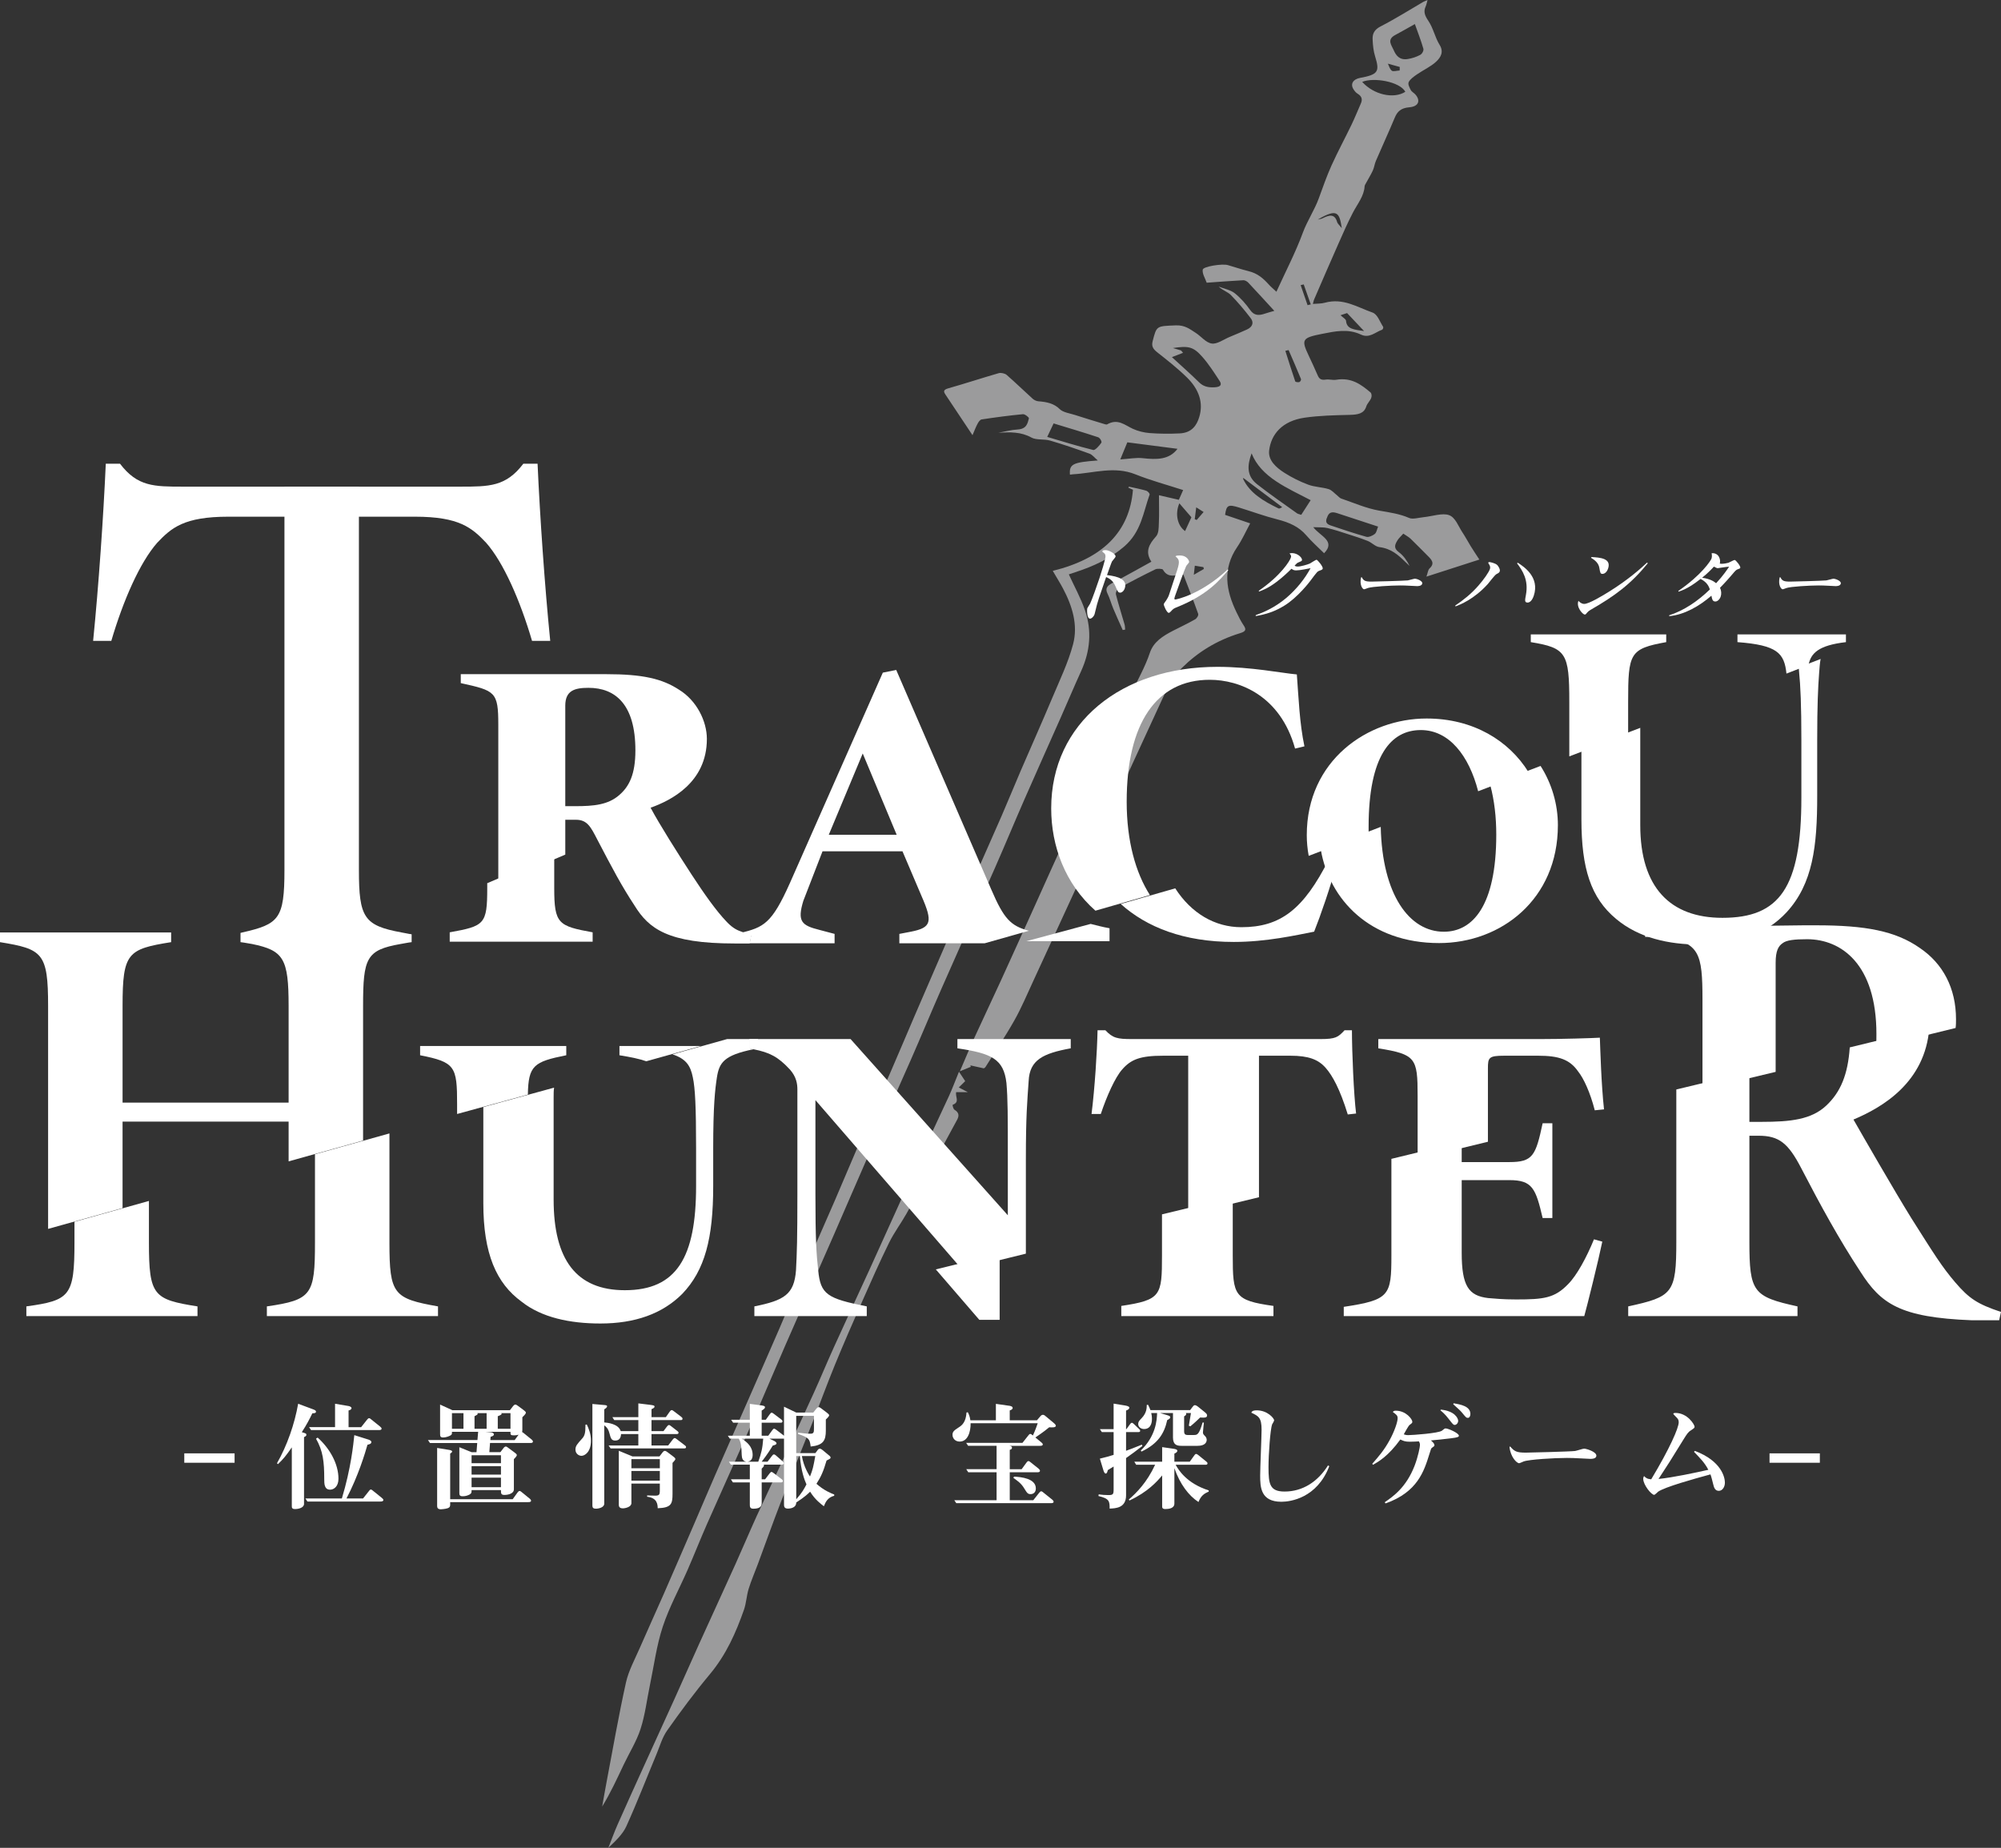 <?xml version="1.0" encoding="UTF-8"?><svg id="b" xmlns="http://www.w3.org/2000/svg" viewBox="0 0 472.493 436.353"><rect x="0" y="0" width="472.493" height="436.353" fill="#333333" stroke="none"/><g id="c"><path d="M336.824,136.165c4.454-1.432,8.392-2.706,12.498-4.028-.762-1.163-1.436-2.169-2.067-3.192-.667-1.076-1.24-2.192-1.951-3.25-.95-1.426-1.618-3.478-3.119-4.039-1.574-.59-3.982.269-6.028.473-1.153.111-2.568.561-3.416.187-2.241-.982-4.577-1.304-7.014-1.724-3.119-.544-6.035-1.841-9.016-2.858-.399-.134-.667-.514-1.001-.772-.653-.503-1.211-1.222-1.987-1.461-1.552-.473-3.337-.491-4.824-1.052-1.98-.742-3.888-1.701-5.607-2.794-2.053-1.309-3.873-3.005-3.612-5.249.457-3.881,3.097-6.997,8.356-7.769,3.482-.509,7.087-.579,10.648-.666,1.929-.047,3.395-.269,3.939-2.005.218-.696.892-1.292,1.153-1.982.16-.403.138-1.064-.174-1.327-2.191-1.847-4.475-3.577-8.102-2.975-.783.134-1.676-.17-2.459-.041-1.226.199-1.603-.31-1.929-1.081-.682-1.572-1.407-3.133-2.14-4.688-1.741-3.683-1.487-4.109,3.184-5.027,3.083-.608,6.129-1.292,9.219.17,1.98.935,3.366-.585,4.962-1.14.189-.064.37-.532.268-.69-.783-1.187-1.313-2.964-2.539-3.39-3.547-1.222-6.898-3.519-11.272-2.297-.82.228-1.755.181-2.785.275.123-.444.181-.807.334-1.146,1.886-4.367,3.772-8.727,5.701-13.082,1.095-2.473,2.176-4.957,3.438-7.377,1.059-2.017,2.611-3.876,2.742-6.161.014-.251.181-.503.312-.737.544-1.005,1.161-1.993,1.632-3.016.334-.731.406-1.537.725-2.268,1.472-3.42,3.032-6.81,4.468-10.235.588-1.397,1.414-2.25,3.445-2.42,2.14-.175,2.684-1.549,1.429-2.993-.326-.386-.899-.666-1.11-1.076-.312-.596-.733-1.385-.486-1.888.355-.707,1.211-1.292,1.973-1.824,1.465-1.011,3.221-1.8,4.468-2.958,1.161-1.064,1.879-2.35.856-3.998-1.117-1.8-1.473-3.922-2.669-5.682-.791-1.175-1.204-2.128-.638-3.361.189-.415.261-.859.457-1.549-.544.24-.82.327-1.045.462-3.337,1.941-6.572,3.998-10.039,5.769-1.596.824-1.944,1.847-1.886,3.092.058,1.344.189,2.718.595,4.016,1.117,3.595.696,4.267-3.569,5.056-1.618.304-2.314,1.409-1.589,2.613.254.415.58.859,1.023,1.122,1.059.643,1.161,1.409.754,2.326-.74,1.66-1.4,3.338-2.191,4.98-1.552,3.221-3.264,6.389-4.729,9.633-1.139,2.525-2.038,5.126-2.981,7.704-1.008,2.8-2.749,5.354-3.786,8.166-1.705,4.641-4.048,9.125-6.245,13.953-.747-.701-1.32-1.175-1.799-1.707-1.262-1.397-2.619-2.642-4.802-3.162-1.661-.397-3.257-.976-4.896-1.432-1.342-.368-5.796.333-5.904,1.093-.131.965.566,2.011.914,3.022.029.088.138.158.044.053,2.974-.21,5.803-.438,8.632-.585.384-.018.907.286,1.168.567,2.016,2.139,3.982,4.308,6.151,6.664-.885.257-1.531.421-2.147.631-1.465.509-2.59.538-3.547-.813-1.016-1.438-2.227-2.847-3.678-3.998-.957-.76-2.495-1.046-3.779-1.549.899.859,2.147,1.245,2.865,1.97,1.712,1.742,3.264,3.601,4.715,5.501.762.994.479,2.028-.892,2.66-1.335.614-2.713,1.181-4.084,1.754-1.414.585-2.974,1.748-4.222,1.561-1.4-.205-2.488-1.678-3.794-2.519-1.371-.877-2.539-1.859-4.715-1.771-4.563.193-4.512.047-5.462,3.77-.29,1.128.087,1.795,1.066,2.566,2.444,1.923,4.903,3.864,7.065,5.992,2.735,2.695,3.946,5.863,2.872,9.347-.595,1.929-1.734,3.694-4.606,3.835-2.35.117-4.729.099-7.065-.076-1.378-.105-2.822-.462-4.019-1.017-1.922-.883-3.525-2.478-6.057-1.04-.203.111-.733-.099-1.088-.205-2.162-.655-4.323-1.309-6.47-2.005-1.24-.397-2.836-.614-3.591-1.356-1.407-1.409-3.126-1.73-5.114-1.888-.472-.035-1.001-.31-1.327-.608-2.067-1.865-4.04-3.794-6.144-5.629-.377-.327-1.327-.549-1.828-.409-3.997,1.152-7.928,2.455-11.94,3.589-1.262.357-1.117.813-.653,1.502,2.031,3.057,4.069,6.108,6.369,9.563.479-1.111.776-1.917,1.19-2.689.21-.392.573-.97.965-1.029,3.235-.491,6.492-.924,9.763-1.239.435-.041,1.473.748,1.4,1.005-.319,1.181-.537,2.49-2.691,2.613-1.531.088-3.032.509-4.548.777,2.851-.181,5.375-.246,7.856,1.134,1.124.625,2.989.298,4.374.701,3.155.918,6.245,1.982,9.306,3.092.718.263,1.197.959,1.973,1.608-5.933.427-6.775.871-6.579,3.349.247-.029.486-.076.725-.088,4.911-.269,9.749-1.993,14.754.023,3.576,1.438,7.406,2.455,11.25,3.706-.355.807-.667,1.52-1.016,2.303-1.705-.392-3.184-.731-4.693-1.081,0,2.315.073,4.495-.029,6.676-.044,1.052-.007,2.321-.696,3.086-1.647,1.83-2.604,3.595-1.066,5.933-3.105,1.707-6.122,3.42-9.227,5.039-1.226.637-1.712,1.28-1.153,2.443.566,1.163.885,2.402,1.378,3.583.711,1.701,1.487,3.379,2.234,5.068.189-.029.384-.064.573-.094-.044-.403-.022-.824-.138-1.216-.675-2.367-1.443-4.717-2.038-7.096-.109-.444.247-1.198.696-1.45,2.822-1.567,5.701-3.057,8.632-4.483.435-.216,1.661-.129,1.777.082.899,1.637,2.336,1.625,4.069,1.093.203-.064.493.047.754.076,1.19,3.104,2.401,6.161,3.489,9.253.131.362-.29,1.064-.718,1.309-1.661.953-3.431,1.783-5.157,2.666-2.51,1.292-4.664,2.654-5.535,5.255-1.095,3.297-2.909,6.436-4.396,9.645-1.915,4.144-3.823,8.289-5.694,12.439-1.545,3.414-2.989,6.857-4.548,10.271-1.966,4.302-4.019,8.587-5.984,12.889-2.024,4.419-3.997,8.856-5.999,13.281-2.887,6.389-5.759,12.778-8.683,19.156-1.98,4.343-4.055,8.663-6.035,13.006-1.168,2.555-2.234,5.144-3.518,8.119,1.153-.473,1.871-.76,2.582-1.052-.036-.117-.073-.228-.109-.345,1.052.234,2.096.468,3.184.707.116-.088.305-.175.384-.304,2.307-3.683,4.744-7.319,6.855-11.071,1.661-2.952,2.945-6.038,4.359-9.084,2.437-5.255,4.845-10.522,7.268-15.783,2.328-5.068,4.679-10.136,6.985-15.216,2.459-5.419,4.853-10.855,7.319-16.268,2.88-6.325,5.832-12.626,8.719-18.945,1.277-2.794,2.517-5.571,4.911-7.926,3.721-3.677,8.211-6.494,13.724-8.172,1.436-.438,1.451-.918.812-1.865-.646-.959-1.153-1.993-1.647-3.016-2.51-5.15-3.38-10.276.123-15.432,1.197-1.765,2.038-3.688,3.083-5.612-2.038-.69-3.99-1.356-5.926-2.011.319-2.303.733-2.525,3.286-1.736,3.039.941,6.013,2.04,9.111,2.823,2.756.696,5.034,1.73,6.717,3.683,1.298,1.514,2.851,2.888,4.265,4.291,2.851-2.917-.987-4.033-2.553-6.155,1.414.07,2.423-.018,3.322.199,1.676.392,3.293.947,4.918,1.467,1.56.503,3.141.988,4.635,1.596.972.392,1.748,1.321,2.727,1.444,2.829.357,4.468,1.876,6.115,3.484.334.327.689.643,1.03.965-.631-1.233-1.407-2.414-2.561-3.262-1.327-.97-.878-1.847-.297-2.8.297-.491.783-.912,1.364-1.567.646.45,1.277.777,1.741,1.222,1.371,1.309,2.662,2.677,4.011,4.004.928.918,1.755,1.783.464,2.975-.399.368-.413,1.011-.754,1.947ZM318.081,73.928c1.284,1.362,2.539,2.689,4.019,4.25-2.205-.345-4.106-.374-4.265-2.426-.036-.415-.762-.789-1.298-1.315.464-.152.979-.327,1.545-.509ZM329.433,8.277c1.603-.853,3.155-1.759,4.657-2.595.675,1.9,1.436,3.84,2.009,5.822.123.433-.283,1.204-.747,1.456-.885.479-1.951.836-2.996.988-1.929.281-2.742-.894-3.25-2.075-.515-1.187-1.712-2.502.326-3.595ZM330.521,15.812c-.007.281-.015.555-.022.836-.631.035-1.523.292-1.835.058-.515-.392-.653-1.099-.95-1.672.936.257,1.871.514,2.807.777ZM331.841,21.675c-2.771,1.765-7.486.684-10.191-2.338,2.691-1.128,8.871-.082,10.191,2.338ZM316.833,53.878c-.486-.625-.987-1.029-1.117-1.496-.566-1.952-1.871-1.619-3.431-.83-.326.164-.747.199-1.124.298,4.657-2.741,5.114-1.613,5.672,2.028ZM307.846,67.165c.551,1.572,1.103,3.145,1.661,4.717-.254.058-.508.123-.754.181-.544-1.578-1.088-3.157-1.632-4.735.239-.053.479-.111.725-.164ZM304.277,82.667c.986,2.268,1.98,4.536,2.916,6.822.087.199-.138.637-.37.731-.247.099-.928-.012-.972-.129-.82-2.408-1.574-4.828-2.343-7.243.254-.064.515-.123.769-.181ZM260.059,104.552c-.45.684-1.487,1.812-1.893,1.713-3.678-.9-7.268-2.028-10.888-3.092.58-1.233,1.015-2.139,1.509-3.186,3.562,1.093,7.065,2.122,10.518,3.268.428.14.936,1.029.754,1.298ZM269.822,108.194c-1.545-.17-3.177.158-5.288.292.646-1.567,1.146-2.788,1.661-4.033,4.069.526,8.008,1.035,11.845,1.532-1.98,2.636-4.976,2.566-8.218,2.21ZM279.832,125.409c-1.777-1.233-2.444-4.033-1.356-6.553,1.269,1.467,2.278,2.63,2.851,3.297-.617,1.35-1.037,2.262-1.494,3.256ZM282.465,119.803c.921.585,1.436.912,1.741,1.105-.602.69-1.117,1.286-1.632,1.882-.152-.064-.305-.129-.464-.187.109-.813.21-1.619.355-2.8ZM281.892,135.732c.102-.912.16-1.415.239-2.145.776.129,1.4.228,2.024.333.044.146.08.286.116.433-.638.374-1.277.742-2.379,1.38ZM286.861,91.453c-1.574.094-2.713-.17-3.736-1.181-1.937-1.917-4.011-3.735-6.405-5.939.769-.298,1.697-.661,2.633-1.017-.16-.187-.319-.368-.471-.555-.646-.187-1.291-.38-1.929-.573,3.627-.555,4.802-.339,6.884,2.005,1.596,1.795,2.858,3.794,4.142,5.752.515.777.413,1.415-1.117,1.508ZM301.941,120.078c-3.598-1.707-6.876-3.688-8.414-7.015-.029-.076.065-.193.065-.187,3.01,2.256,6.006,4.507,9.169,6.88-.131.058-.631.409-.82.321ZM307.258,121.574c-.442-.152-.783-.205-1.001-.362-3.163-2.274-6.398-4.483-9.43-6.868-2.568-2.017-2.278-4.571-1.291-7.289,2.263,5.676,8.349,8.119,13.949,11.06-.791,1.233-1.487,2.309-2.227,3.461ZM324.631,126.087c-.472.392-1.451.83-1.966.684-2.88-.807-5.694-1.759-8.509-2.706-1.414-.473-1.045-1.339-.653-2.227.479-1.058,1.342-.953,2.336-.625,3.112,1.023,6.224,2.04,9.568,3.139-.29.696-.341,1.362-.776,1.736Z" style="fill:#9b9b9c; stroke-width:0px;"/><path d="M248.583,134.806c11.803-2.9,18.147-9.215,18.939-19.153-.135-.061-.616-.279-1.098-.496.061-.088.14-.24.166-.234,1.365.301,2.749.567,4.073.962.37.11.876.68.792.916-1.521,4.228-1.959,8.763-5.995,12.25-3.276,2.83-7.225,4.678-11.592,6.082-.534.172-1.062.356-1.49.499,1.31,2.865,2.837,5.616,3.82,8.487,1.65,4.82,1.237,9.633-.909,14.35-1.628,3.578-3.145,7.188-4.733,10.777-2.873,6.492-5.79,12.972-8.636,19.472-2.353,5.373-4.588,10.78-6.949,16.151-4.2,9.556-8.48,19.089-12.679,28.644-2.452,5.58-4.775,11.196-7.226,16.776-3.333,7.591-6.756,15.156-10.098,22.744-2.778,6.309-5.477,12.64-8.24,18.953-3.799,8.681-7.648,17.348-11.433,26.033-2.879,6.609-5.648,13.249-8.545,19.853-3.218,7.335-6.552,14.638-9.784,21.969-1.584,3.593-3.012,7.23-4.582,10.827-1.962,4.494-4.382,8.885-5.891,13.472-1.475,4.485-2.063,9.16-3.022,13.753-.724,3.466-1.123,6.998-2.216,10.385-.943,2.924-2.683,5.679-4.027,8.523-1.55,3.279-3.054,6.572-5.037,9.798.34-1.899.661-3.8,1.022-5.696,1.498-7.863,2.858-15.747,4.592-23.576.62-2.8,2.1-5.484,3.277-8.195,1.86-4.285,3.819-8.541,5.695-12.822,2.433-5.554,4.83-11.118,7.234-16.681,1.64-3.796,3.245-7.602,4.901-11.393,2.533-5.802,5.1-11.593,7.643-17.392,2.506-5.713,5.017-11.424,7.496-17.145,1.51-3.483,2.935-6.991,4.448-10.473,2.887-6.646,5.829-13.277,8.711-19.924,2.008-4.63,3.927-9.285,5.937-13.913,2.378-5.474,4.832-10.926,7.214-16.399,1.905-4.377,3.741-8.774,5.628-13.157,2.417-5.615,4.856-11.224,7.281-16.836,2.018-4.671,4.01-9.349,6.05-14.014,2.384-5.452,4.828-10.888,7.203-16.343,1.545-3.548,2.989-7.125,4.519-10.678,2.433-5.648,4.955-11.272,7.334-16.935,1.796-4.276,3.854-8.524,5.015-12.918,1.188-4.498-.164-8.965-2.411-13.189-.68-1.278-1.462-2.52-2.393-4.114Z" style="fill:#9b9b9c; stroke-width:0px;"/><path d="M225.764,257.913c-.206,1.186.917,2.318-.803,2.977-.083.032.097.981.444,1.188,1.142.682,1.055,1.5.599,2.35-2.273,4.236-4.597,8.454-6.881,12.686-1.686,3.125-3.283,6.283-5.023,9.388-1.31,2.337-2.979,4.553-4.147,6.931-2.252,4.585-4.308,9.234-6.363,13.88-2.206,4.986-4.388,9.98-6.449,15.006-1.899,4.63-3.596,9.313-5.43,13.96-2.426,6.149-4.948,12.273-7.333,18.432-1.881,4.856-3.612,9.75-5.419,14.625-.726,1.958-1.575,3.89-2.184,5.87-.5,1.625-.548,3.345-1.112,4.951-1.88,5.346-4.15,10.541-8.066,15.23-3.579,4.286-6.871,8.737-10.042,13.229-1.2,1.7-1.737,3.709-2.522,5.592-2.371,5.693-4.585,11.43-7.141,17.068-.845,1.864-2.546,3.476-4.244,5.078.722-1.829,1.382-3.675,2.18-5.483,2.002-4.535,4.059-9.055,6.11-13.576,2.426-5.348,4.882-10.687,7.301-16.038,1.968-4.353,3.881-8.722,5.852-13.074,2.849-6.29,5.748-12.566,8.589-18.859,1.688-3.739,3.267-7.511,4.968-11.247,1.911-4.196,3.915-8.364,5.859-12.551,2.565-5.526,5.138-11.05,7.655-16.591,1.619-3.565,3.101-7.171,4.718-10.737,2.798-6.172,5.663-12.325,8.482-18.491,1.888-4.131,3.741-8.274,5.616-12.409,2.224-4.906,4.435-9.815,6.69-14.712,2.102-4.565,4.28-9.107,6.372-13.675.821-1.792,1.499-3.626,2.402-5.83.642.971,1.055,1.597,1.47,2.224-.495.489-.976.963-1.514,1.494.65.338,1.157.602,2.144,1.115h-2.778Z" style="fill:#9b9b9c; stroke-width:0px;"/><path d="M43.515,343.201h11.878v2.22h-11.878v-2.22Z" style="fill:#fff; stroke-width:0px;"/><path d="M73.98,332.821c.363.138.639.276.639.528,0,.39-.555.39-.861.39-.72,1.47-1.332,2.664-2.496,4.465.972.281,1.083.306,1.083.641,0,.276-.333.414-.555.528v15.763c0,.913-1.305,1.219-2.109,1.219-.777,0-.777-.36-.777-.75v-13.819c-1.389,2.028-2.082,2.832-3.276,3.967l-.222-.222c2.388-4.159,4.164-9.295,4.995-14.041l3.579,1.332ZM85.722,353.858l1.386-1.747c.168-.227.276-.365.444-.365.192,0,.36.138.582.335l1.998,1.608c.252.197.39.36.39.528,0,.331-.444.36-.666.36h-17.263l-.471-.72h8.602c2.166-7.159,2.718-12.847,2.94-14.959l3.36,1.056c.222.084.666.247.666.582,0,.414-.474.528-.918.636-.523,1.83-2.161,7.356-4.963,12.684h3.912ZM85.278,337.014l1.386-1.751c.192-.222.306-.36.474-.36.192,0,.36.138.582.335l1.998,1.608c.247.192.385.36.385.528,0,.331-.444.331-.666.331h-15.983l-.471-.691h6.133v-5.526l3.138.528c.217.03.745.192.745.498,0,.36-.444.503-.691.558v3.942h2.97ZM75.009,339.481c2.859,2.556,4.911,6.187,4.911,9.714,0,1.83-1.083,2.58-1.971,2.58-1.386,0-1.386-1.416-1.386-2.526,0-4.134-.306-6.631-1.944-9.517l.39-.252Z" style="fill:#fff; stroke-width:0px;"/><path d="M111.353,351.884c0,.558,0,.78-.553,1.085-.725.36-1.332.36-1.584.36-.612,0-.75-.276-.75-.696v-10.879l2.886,1.169h1.164l.168-2.166h-11.155l-.474-.696h11.683l.168-1.944h-6.187c0,.528,0,.612-.281.809-.217.163-1.051.523-1.801.523-.666,0-.72-.301-.72-.858v-6.907l2.911,1.332h13.572l.775-1.002c.113-.138.306-.331.503-.331.222,0,.414.163.582.276l1.278.942c.385.276.636.498.636.696,0,.276-.558.829-.834,1.08v3.054c0,.168-.03.276-.054.444.168.084.306.168.414.276l1.776,1.441c.252.197.36.365.36.528,0,.335-.414.335-.636.335h-9.492l-.163,2.166h2.605l.75-.972c.113-.168.335-.36.528-.36s.36.138.582.306l1.386,1.026c.419.306.641.498.641.691,0,.276-.612.888-.696.947v7.183c0,.834-1.11,1.278-2.245,1.278-.809,0-.809-.39-.809-1.14h-6.937ZM121.067,354.026l1.14-1.584c.163-.222.331-.36.469-.36.192,0,.36.138.582.331l1.776,1.446c.252.192.36.36.36.528,0,.331-.414.331-.666.331h-18.427v.474c0,.444,0,.75-.607.972-.587.192-1.5.247-1.584.247-.636,0-.888-.276-.888-.745v-13.74l2.916.474c.331.054.636.192.636.36s-.276.36-.474.498v10.77h14.766ZM109.438,337.399v-3.69h-2.718v3.69h2.718ZM118.289,345.53v-1.885h-6.937v1.885h6.937ZM118.289,348.224v-1.998h-6.937v1.998h6.937ZM118.289,351.194v-2.25h-6.937v2.25h6.937ZM114.905,337.399v-3.69h-2.166c.03.054.059.113.059.168,0,.168-.306.331-.75.553v2.97h2.857ZM121.536,340.063l.918-1.273c-.247.079-.582.163-1.135.163-.78,0-.78-.163-.78-.834h-5.881l1.332.113c.192.03.636.168.636.498,0,.252-.252.419-.78.558l-.054.775h5.743ZM120.539,337.399v-3.69h-2.191c.054.054.109.113.109.168,0,.168-.582.444-.918.553v2.97h3Z" style="fill:#fff; stroke-width:0px;"/><path d="M138.547,336.373c.444.918.997,2.191.997,3.829,0,2.664-1.441,3.582-2.25,3.582-.607,0-1.411-.498-1.411-1.47,0-.858.385-1.278,1.554-2.58.607-.666.829-1.307.804-3.276l.306-.084ZM157.221,334.651l.942-1.332c.084-.138.252-.331.444-.331.168,0,.281.084.528.276l1.751,1.332c.168.138.276.252.276.414,0,.281-.168.335-.414.335h-6.912v2.61h2.832l.834-1.11c.109-.138.301-.335.444-.335.163,0,.276.084.523.276l1.47,1.14c.168.113.281.222.281.419,0,.247-.197.301-.444.301h-5.94v2.694h3.942l1.08-1.416c.113-.138.276-.331.444-.331s.276.084.528.276l1.885,1.441c.168.113.281.222.281.419,0,.247-.197.306-.444.306h-17.371l-.474-.696h7.021v-2.694h-4.08c-.054.834-.36,1.529-1.362,1.529-.858,0-1.051-.39-1.411-1.806-.168-.636-.419-1.219-1.194-1.776v18.481c0,.888-1.278,1.194-1.973,1.194-.607,0-.829-.222-.829-.72v-24.007l2.496.222c.775.059.972.084.972.335,0,.306-.498.612-.666.691v3.108c.691.059,3.355.306,3.883,2.057h4.164v-2.61h-5.688l-.444-.696h6.133v-3.246l2.718.335c.947.109,1.11.192,1.11.414,0,.306-.414.474-.72.612v1.885h3.384ZM149.09,350.335v4.633c0,.888-1.416,1.219-2.028,1.219-.942,0-.942-.607-.942-.913v-12.684l3.222,1.332h6.384l.745-.972c.143-.192.335-.331.528-.331.197,0,.39.138.582.276l1.253.942c.469.36.636.498.636.696,0,.109,0,.222-.666.918v7.297c0,2.388-.276,3.301-3.498,3.414-.025-.863-.084-2.442-2.496-2.718v-.306c.804.025,1.524.054,1.83.054,1.002,0,1.164-.192,1.164-1.224v-1.633h-6.715ZM155.805,346.724v-2.161h-6.715v2.161h6.715ZM155.805,349.64v-2.274h-6.715v2.274h6.715Z" style="fill:#fff; stroke-width:0px;"/><path d="M195.511,343.478c.36.276.612.474.612.72,0,.222-.113.281-.947.696-.75,2.58-1.332,3.858-2.388,5.496,1.806,1.608,3.473,2.245,4.194,2.526v.301c-1.529.39-2.052,1.475-2.442,2.472-.582-.444-2.082-1.524-3.246-3.439-.528.523-1.194,1.194-3.276,2.551,0,1.446-1.806,1.446-1.969,1.446-.918,0-.918-.582-.918-1.002v-15.511h-3.444l.947.444c.331.163.72.39.72.666s-.36.385-.888.528c-.39.666-1.386,2.245-2.61,3.799h1.386l1.031-1.357c.138-.168.276-.365.469-.365.113,0,.276.059.582.335l1.332,1.164c.168.138.419.36.419.582,0,.335-.419.335-.641.335h-4.08c.143.306-.054.498-.498.942v2.526h.804l1.056-1.386c.222-.276.335-.36.474-.36.084,0,.168.025.498.276l1.89,1.441c.109.084.276.222.276.419,0,.276-.197.331-.419.331h-4.578v4.914c0,.997-.804,1.302-1.998,1.302-.804,0-.804-.528-.804-1.026v-5.19h-3.996l-.469-.72h4.465v-3.468h-4.465l-.474-.696h4.105c-.804-.138-1.051-.75-1.08-1.579-.054-1.944-.168-3.054-.696-3.858h-2.107l-.474-.696h5.19v-3.079h-3.942l-.469-.696h4.411v-3.745l2.358.306c.804.109,1.224.163,1.224.498,0,.331-.558.636-.78.775v2.166h.972l.942-1.302c.197-.281.306-.36.444-.36.113,0,.197.025.528.276l1.751,1.332c.109.084.276.222.276.414,0,.306-.192.335-.419.335h-4.495v3.079h1.554l.947-1.302c.192-.276.301-.36.444-.36.079,0,.192.025.523.276l1.806,1.386v-6.853l2.886,1.386h4.026l.745-.942c.143-.168.335-.335.528-.335.197,0,.306.084.587.281l1.248.942c.385.306.636.498.636.691,0,.168-.138.39-.78,1.002v2.635c0,2.304-.582,3.444-3.577,3.75-.222-1.751-.36-2.082-2.97-2.97v-.306c.858.109,1.969.247,2.886.247.834,0,.858-.36.858-1.302v-2.911h-4.189v8.797h4.524l.474-.641c.192-.276.36-.414.553-.414.109,0,.276,0,.78.414l1.164.972ZM175.11,339.733c1.332.804,2.61,1.939,2.61,3.829,0,.75-.247,1.47-1.194,1.608h2.526c.696-1.914,1.002-3.133,1.164-5.437h-5.106ZM188.016,354.05c1.416-1.608,1.83-2.413,2.413-3.523-.469-1.026-1.273-3.192-1.554-6.69h-.858v10.213ZM189.349,343.838c.444,2.61,1.663,4.44,1.914,4.83.666-1.722.75-2.082,1.248-4.83h-3.162Z" style="fill:#fff; stroke-width:0px;"/><path d="M244.845,335.401l.775-.913c.143-.168.335-.39.641-.39.276,0,.469.168.913.553l1.529,1.278c.414.335.612.558.612.75,0,.444-.834.414-1.559.36-.385.335-1.357,1.11-3.271,2.413l1.357,1.115c.252.192.39.36.39.523,0,.335-.444.335-.666.335h-7.297c.528.054.691.168.691.444,0,.331-.276.444-.528.498v4.578h2.807l1.135-1.554c.197-.276.335-.36.474-.36.168,0,.36.138.582.335l1.776,1.416c.252.217.36.36.36.523,0,.365-.414.365-.666.365h-6.468v6.601h5.555l1.386-1.747c.192-.222.306-.36.469-.36.197,0,.365.138.582.331l2.003,1.608c.247.197.36.365.36.528,0,.335-.419.335-.641.335h-22.34l-.469-.696h9.986v-6.601h-6.685l-.474-.725h7.159v-5.521h-6.715l-.469-.696h13.291l1.386-1.747c.168-.222.281-.36.444-.36.168,0,.281.054.641.36.109-.252.553-1.164,1.135-2.886h-15.847c.03,2.052-.666,4.327-2.58,4.327-1.11,0-1.692-.829-1.692-1.579,0-.696.252-1.002,1.554-1.83.75-.474,1.608-1.253,1.747-3.444l.306-.084c.222.419.474.942.612,1.914h6.024v-3.883l3.108.444c.247.025.858.138.858.528,0,.222-.222.444-.696.582v2.329h6.414ZM239.432,348.697c1.663.079,5.161.414,5.161,2.802,0,.972-.666,1.332-1.219,1.332-.696,0-.863-.276-1.529-1.362-.75-1.278-1.855-1.969-2.551-2.467l.138-.306Z" style="fill:#fff; stroke-width:0px;"/><path d="M265.98,337.483l.834-1.14c.109-.138.252-.36.444-.36s.331.168.498.306l1.194,1.14c.138.138.276.247.276.444,0,.247-.168.306-.444.306h-2.886v4.411c.696-.247,1.973-.72,3.72-1.441l.138.306c-1.278.997-2.832,2.161-3.858,2.857v8.797c0,3-2.442,3.079-3.883,3.138,0-1.668,0-2.358-2.639-2.97l.059-.39c.72.113,1.579.168,2.304.168,1.08,0,1.219-.197,1.219-1.332v-5.412c-.528.306-.918.553-1.386.858-.03.168-.138.804-.474.804-.276,0-.444-.444-.553-.775l-.834-2.748c1.386-.331,1.969-.498,3.246-.888v-5.383h-2.778l-.469-.696h3.246v-6.024l2.718.444c.335.059,1.002.197,1.002.503,0,.138-.084.469-.78.691v4.386h.084ZM268.284,345.895l-.444-.725h6.577v-3.439l2.694.385c.528.084.888.197.888.474,0,.306-.306.498-.696.666v1.914h3.636l1.056-1.47c.138-.222.276-.36.444-.36s.385.168.528.276l1.885,1.529c.138.109.276.247.276.414,0,.276-.222.335-.414.335h-7.104c.612,1.164,2.61,4.411,7.8,6.049v.306c-1.026.414-1.835.942-2.417,2.442-2.304-1.5-4.356-4.194-5.688-7.992v8.353c0,1.135-1.278,1.302-2.166,1.302-.498,0-.72-.192-.72-.528v-7.41c-1.219,1.446-3.414,3.912-7.716,5.915l-.163-.227c1.83-1.579,4.273-4.021,6.216-8.21h-4.47ZM280.717,336.679c.054-.414.444-2.526.498-3h-1.194c.03.059.084.143.084.197,0,.192-.163.414-.498.582v3.552c0,.696.335.858.804.858h1.446c.829,0,1.248,0,2.107-2.94h.306c-.03.39-.222,2.052-.222,2.334,0,.36.168.528.498.858.252.252.39.582.39.888,0,.666-.498,1.416-2.136,1.416h-3.829c-1.002,0-1.998-.168-1.998-1.973v-5.772h-3.054l1.5.444c.72.227.913.281.913.587,0,.138-.192.414-.72.636-.696,3.217-2.22,5.605-6.078,7.44l-.168-.252c3.611-3.468,3.804-7.243,3.858-8.856h-1.386c.054.281.168.696.168,1.391,0,.36,0,2.388-1.86,2.388-.696,0-1.386-.444-1.386-1.194,0-.528.247-.78.829-1.391,1.14-1.194,1.194-2.329,1.194-3.108l.306-.025c.252.498.419.858.558,1.248h9.379l.498-.666c.197-.252.36-.498.612-.498.247,0,.582.222.75.36l1.579,1.278c.365.301.558.498.558.775,0,.582-.582.558-1.638.498-1.278,1.248-2.136,1.944-2.304,2.082l-.36-.138Z" style="fill:#fff; stroke-width:0px;"/><path d="M313.881,346.226c-2.886,7.548-9.186,8.407-11.298,8.407-4.909,0-5.022-3.439-5.022-6.216,0-1.692.335-9.265.335-10.795,0-2.857-.725-3.217-2.417-4.021.084-.222.222-.558,1.278-.558,2.526,0,4.105,1.89,4.105,2.358,0,.168-.385.804-.469.942-.444,1.115-.863,7.104-.863,10.134,0,3.996.306,5.743,3.804,5.743,4.248,0,7.825-2.304,10.242-6.162l.306.168Z" style="fill:#fff; stroke-width:0px;"/><path d="M324.029,345.668c1.554-1.776,2.802-3.217,4.08-5.545,1.164-2.112,1.914-4.332,1.914-5.22,0-.636-.276-.834-1.14-1.47.143-.168.227-.306.696-.306,2.442,0,3.912,2.028,3.912,2.61,0,.276-.084.331-.636.75-.335.247-1.194,1.914-1.386,2.22.247.084.523.192,1.026.192,1.026,0,7.213-.444,7.992-1.056.582-.469.636-.528.888-.528.553,0,3.108,1.085,3.108,1.722,0,.252-.197.414-1.89.612-1.722.222-3.246.36-4.717.498.558.498.834.78.834,1.164,0,.143-.084.222-.558.558-.222.138-.247.222-.636,1.5-1.248,3.996-2.778,8.989-10.351,11.653l-.197-.276c1.973-1.362,5.052-3.468,7.05-8.604.834-2.166,1.278-4.47,1.278-4.914,0-.414-.138-.661-.252-.858-.553.03-1.194.084-2.166.084-1.051,0-1.47-.168-2.22-.528-2.827,3.912-5.161,5.244-6.433,5.97l-.197-.227ZM340.212,332.875c3.301.306,4.105,2.057,4.105,2.639,0,.553-.444.972-.804.972-.335,0-.444-.143-1.416-1.391-.888-1.164-1.47-1.633-1.969-2.052l.084-.168ZM343.236,331.38c1.663.276,3.967.691,3.967,2.526,0,.523-.252.913-.582.913-.39,0-.474-.109-1.386-1.219-.365-.444-.75-.809-2.082-1.998l.084-.222Z" style="fill:#fff; stroke-width:0px;"/><path d="M356.577,341.563c1.026,1.164,1.47,1.47,3.715,1.47.696,0,10.44-.247,11.629-.39.36-.054,1.835-.553,2.136-.553.474,0,2.891.696,2.891,1.663,0,.696-.972.75-1.416.75-.197,0-1.86-.084-2.195-.109-1.386-.084-2.496-.113-3.355-.113-3,0-8.94.36-10.213.834-.168.054-.888.414-1.056.414-.582,0-2.052-1.495-2.274-3.829l.138-.138Z" style="fill:#fff; stroke-width:0px;"/><path d="M400.195,342.619c6.355,2.388,7.104,6.325,7.104,7.489,0,1.031-.582,1.944-1.441,1.944-.918,0-1.14-.829-1.307-1.5-.222-.888-.469-1.914-.666-2.383-4.189,1.135-10.711,2.97-12.349,4.08-.138.109-.75.75-.942.75-.666,0-2.58-2.363-2.58-3.779,0-.276.084-.444.192-.661.39.414.72.691,1.692.775,4.356-7.243,6.498-12.127,6.498-13.489,0-.607-.252-.858-.582-1.194-.227-.222-.696-.691-.696-.804,0-.168.36-.192.498-.192,2.886,0,4.524,2.802,4.524,3.246,0,.306-.113.36-.942.918-.503.301-.834.72-1.835,2.358-3.049,4.968-3.384,5.466-5.743,9.073,3.498-.36,8.659-1.47,11.767-2.166-.858-1.663-1.969-2.773-3.384-4.243l.192-.222Z" style="fill:#fff; stroke-width:0px;"/><path d="M417.838,343.201h11.88v2.22h-11.88v-2.22Z" style="fill:#fff; stroke-width:0px;"/><path d="M315.789,203.45c-1.582,5.906-4.008,12.866-5.484,16.558-4.324.843-11.284,2.425-18.983,2.425-11.812,0-20.565-3.48-26.682-8.964l12.867-3.692c3.796,5.906,9.386,9.175,15.608,9.175,9.175,0,14.659-4.113,20.671-16.03l2.004.527Z" style="fill:#fff; stroke-width:0px;"/><path d="M461.869,240.686c0,.656,0,1.414-.101,2.071l-18.793,4.598c.101-1.011.101-2.072.101-3.183,0-16.47-8.285-22.38-16.369-22.38-2.981,0-4.9.202-5.81.96-.96.657-1.617,1.768-1.617,4.597v25.766l-17.278,4.142v-21.269c0-10.913-.758-13.236-8.942-14.752h-4.598v-2.273l37.385-.455h3.031c11.569,0,18.693,1.314,24.452,5.355,5.456,3.688,8.538,9.498,8.538,16.824Z" style="fill:#fff; stroke-width:0px;"/><path d="M472.493,309.806l-.437,1.966h-6.444c-17.037-.655-21.515-3.932-26.32-11.467-5.024-7.645-9.392-15.618-13.98-24.464-3.058-5.897-5.242-7.645-10.047-7.645h-2.184v25.01c0,11.904.874,12.996,11.359,15.29v2.294h-39.973v-2.294c10.485-2.293,11.359-3.058,11.359-15.29v-35.932l17.255-4.15v11.795h2.949c6.771,0,11.686-.546,15.181-3.822,3.386-3.168,5.133-7.318,5.57-13.761l18.784-4.587c-.983,12.888-11.14,18.785-17.911,21.625,2.184,3.822,9.72,16.928,13.652,23.263,5.461,8.628,7.208,11.467,10.375,15.18,3.276,3.823,5.242,5.133,10.812,6.99Z" style="fill:#fff; stroke-width:0px;"/><path d="M46.634,308.497v2.293H6.225v-2.293c10.266-1.42,11.359-2.403,11.359-15.072v-4.915l17.583-4.915v9.83c0,12.559,1.092,13.433,11.467,15.072Z" style="fill:#fff; stroke-width:0px;"/><path d="M103.425,308.497v2.293h-40.409v-2.293c10.594-1.529,11.359-2.73,11.359-15.072v-20.86l17.583-4.914v25.774c0,12.232.983,13.214,11.467,15.072Z" style="fill:#fff; stroke-width:0px;"/><path d="M176.926,245.371v2.184c.328.109.655.109.983.219.327-.109.655-.109,1.092-.219v-2.184h-2.075Z" style="fill:#fff; stroke-width:0px;"/><path d="M177.909,247.774c-6.99,1.42-8.082,3.167-8.628,6.662-.437,2.84-.874,6.662-.874,16.709v8.956c0,12.341-1.966,19.877-7.317,25.447-4.697,4.696-11.14,6.99-19.331,6.99-7.208,0-13.87-1.42-18.567-5.133-6.007-4.368-9.065-11.358-9.065-23.263v-22.716l16.71-4.587c-.109.655-.109,1.42-.109,2.294v24.137c0,14.198,5.351,21.406,16.819,21.406,12.232,0,16.819-7.754,16.819-24.573v-8.956c0-9.72-.219-14.198-.765-16.709-.546-2.73-1.529-4.369-4.805-5.461l12.887-3.604h5.242v2.184c.328.109.655.109.983.219Z" style="fill:#fff; stroke-width:0px;"/><path d="M252.83,245.37v2.184c-6.553,1.202-9.72,2.73-9.938,7.754-.328,4.805-.655,8.082-.655,18.457v22.279l-15.072,3.714-34.621-39.972v22.17c0,10.703.219,14.088.656,18.021.546,5.679,2.074,6.662,11.467,8.518v2.294h-26.539v-2.294c7.099-1.42,9.392-2.84,9.829-8.518.219-4.15.328-7.318.328-18.021v-24.682c0-1.311-.219-2.948-1.748-4.696-2.84-3.058-4.805-4.041-8.628-4.805-.328-.109-.655-.109-.983-.219v-2.184h23.918l37.133,41.61v-13.215c0-10.375,0-14.198-.328-18.021-.655-5.679-3.494-6.989-11.577-8.191v-2.184h26.758Z" style="fill:#fff; stroke-width:0px;"/><polygon points="236.045 296.045 236.045 311.663 231.239 311.663 220.973 299.759 236.045 296.045" style="fill:#fff; stroke-width:0px;"/><path d="M319.232,243.295h-1.748c-1.528,1.638-2.075,2.075-5.679,2.075h-44.559c-3.386,0-4.477-.219-6.225-2.075h-1.856c-.109,5.133-.655,13.652-1.42,19.768h2.184c1.42-4.26,3.386-8.628,5.023-10.485,2.075-2.402,4.26-3.276,9.72-3.276h5.898v37.46l16.709-4.041v-33.419h7.426c4.26,0,6.553.874,8.3,2.84,1.638,1.856,3.386,5.023,5.242,11.031l1.966-.219c-.546-4.369-.983-14.635-.983-19.658Z" style="fill:#fff; stroke-width:0px;"/><path d="M300.699,308.386v2.403h-35.931v-2.403c9.392-1.42,9.611-2.402,9.611-11.904v-9.72l16.709-4.041v13.761c0,9.502.328,10.593,9.611,11.904Z" style="fill:#fff; stroke-width:0px;"/><path d="M378.754,261.97l-2.184.219c-1.093-4.26-2.621-7.536-3.932-9.174-1.966-2.839-4.587-3.713-9.393-3.713h-8.082c-3.604,0-3.822.437-3.822,2.949v17.365l-16.601,4.041v-14.962c0-8.846-.437-9.72-9.283-11.14v-2.184h38.116c5.461,0,12.341-.219,14.198-.328.109,2.84.328,10.921.983,16.928Z" style="fill:#fff; stroke-width:0px;"/><path d="M378.35,293.206c-.874,4.259-3.604,15.29-4.26,17.583h-56.791v-2.184c10.812-1.638,11.249-2.621,11.249-12.123v-22.826l16.601-4.041v4.805h11.249c5.57,0,6.225-1.529,7.864-9.174h2.293v22.389h-2.293c-1.638-6.99-2.403-8.956-7.864-8.956h-11.249v17.147c0,7.863,1.638,10.157,6.225,10.703,1.528.109,3.276.328,6.662.328,6.553,0,9.065-.328,12.232-3.604,2.075-2.075,4.369-6.335,6.116-10.594l1.966.547Z" style="fill:#fff; stroke-width:0px;"/><path d="M261.992,219.199v3.067h-19.682l15.223-4.089c1.23.292,2.768.73,4.459,1.022Z" style="fill:#fff; stroke-width:0px;"/><path d="M97.2,220.627v1.857c-.983.109-1.856.327-2.621.437-8.082,1.42-8.846,3.276-8.846,14.635v31.781l-17.583,4.915v-9.392H28.941v20.423l-17.583,4.914v-52.641c0-12.56-1.311-13.434-11.358-15.072v-2.294h40.409v2.294c-10.266,1.638-11.467,2.512-11.467,15.072v22.825h39.208v-22.825c0-11.249-1.202-13.106-8.628-14.635-.765-.109-1.747-.328-2.73-.437v-2.184c.109,0,.328-.109.437-.109,8.628-1.966,9.938-3.167,9.938-14.744v-90.529h17.583v90.529c0,11.249,1.202,13.105,10.048,14.744.765.109,1.528.328,2.402.437Z" style="fill:#fff; stroke-width:0px;"/><path d="M146.239,187.737c-2.637,2.32-6.011,2.637-10.441,2.637h-2.32v-23.729c0-3.586,2.215-4.219,5.484-4.219,6.327,0,11.073,3.902,11.073,14.765,0,5.695-1.477,8.542-3.796,10.546ZM174.928,219.949c-1.265-.422-2.32-1.161-3.48-2.426-2.32-2.425-5.168-6.433-8.12-10.968-3.164-4.851-7.699-12.023-9.703-15.819,4.746-1.687,13.288-5.906,13.288-16.241,0-4.219-2.425-9.07-6.539-11.601-4.008-2.637-8.648-3.691-17.19-3.691h-34.381v2.109c8.121,1.793,8.859,2.004,8.859,9.808v37.439l15.819-6.75v-8.226h2.531c2.637,0,3.48,1.687,4.956,4.535,3.692,7.066,5.801,11.073,8.859,15.714,3.375,5.484,7.91,8.964,23.623,8.964h3.586l.106-.422.316-1.793c-.949-.106-1.793-.317-2.531-.633Z" style="fill:#fff; stroke-width:0px;"/><path d="M139.939,220.16v2.215h-33.748v-2.215c8.226-1.476,8.859-1.898,8.859-10.441v-1.16l15.819-6.75v7.91c0,8.437.949,8.965,9.07,10.441Z" style="fill:#fff; stroke-width:0px;"/><path d="M234.088,210.095l-22.463-51.888-3.164.633-21.936,49.673c-4.324,9.702-6.223,10.441-11.707,11.812.738.317,1.582.527,2.531.633l-.316,1.793h20.038v-2.215l-3.586-.949c-4.219-1.054-5.273-2.004-3.796-6.855l4.535-11.707h18.877l4.535,10.652c2.637,6.011,2.32,7.382-2.531,8.332l-2.742.527v2.215h20.144l10.441-2.953c-4.324-1.16-5.906-2.848-8.859-9.702ZM195.7,197.122l8.015-19.193,8.015,19.193h-16.03Z" style="fill:#fff; stroke-width:0px;"/><path d="M308.016,176.241l-2.214.528c-3.48-12.55-13.183-16.241-20.144-16.241-12.655,0-19.616,10.336-19.616,28.791,0,9.281,2.109,16.768,5.484,22.041l-12.867,3.692c-7.171-6.328-10.441-15.292-10.441-24.151,0-20.248,16.663-33.431,39.232-33.431,8.015,0,15.186,1.477,18.772,1.793.422,5.59.633,11.496,1.793,16.979Z" style="fill:#fff; stroke-width:0px;"/><path d="M165.492,247.009l-12.887,3.604c-1.529-.546-3.604-.983-6.335-1.42v-2.184h19.222Z" style="fill:#fff; stroke-width:0px;"/><path d="M133.711,247.009v2.184c-7.645,1.529-8.956,2.402-9.065,9.283l-16.71,4.587v-2.294c0-8.956-.437-9.938-8.737-11.577v-2.184h34.512Z" style="fill:#fff; stroke-width:0px;"/><path d="M75.957,114.918v7.096h-22.034c-10.457,0-13.444,2.615-16.807,6.163-4.108,4.668-8.029,13.631-10.83,23.155h-4.296c1.307-13.072,2.428-29.317,2.988-41.828h3.361c4.108,5.415,8.029,5.415,14.938,5.415h32.678Z" style="fill:#fff; stroke-width:0px;"/><path d="M75.957,114.918v7.096h22.034c10.457,0,13.444,2.615,16.807,6.163,4.108,4.668,8.029,13.631,10.83,23.155h4.296c-1.307-13.072-2.428-29.317-2.988-41.828h-3.361c-4.108,5.415-8.029,5.415-14.938,5.415h-32.678Z" style="fill:#fff; stroke-width:0px;"/><path d="M367.862,194.863c0,17.53-13.438,27.837-28.039,27.837-16.369,0-25.917-10.306-27.938-22.027l14.146-5.405c.354,16.065,6.77,24.755,14.904,24.755,6.77,0,12.377-6.062,12.377-22.936,0-4.142-.455-8.083-1.414-11.67l11.872-4.547c2.678,4.194,4.092,9.094,4.092,13.994Z" style="fill:#fff; stroke-width:0px;"/><path d="M360.906,182.301l-11.872,4.547c-2.172-8.437-6.871-14.449-13.539-14.449-7.073,0-12.327,6.062-12.327,22.886v1.415l-14.146,5.405c-.303-1.616-.455-3.284-.455-4.901,0-17.632,14.348-27.533,28.291-27.533,11.064,0,19.451,5.254,24.048,12.63Z" style="fill:#fff; stroke-width:0px;"/><path d="M435.878,149.817v1.818c-6.517.759-8.285,2.627-8.841,5.406l-5.204,2.021c-.505-4.85-2.172-6.719-11.569-7.427v-1.818h25.614Z" style="fill:#fff; stroke-width:0px;"/><path d="M393.441,149.817v1.818c-8.639,1.566-8.992,2.577-8.992,14.146v7.527l-13.893,5.305v-12.832c0-11.569-.707-12.782-9.094-14.146v-1.818h31.979Z" style="fill:#fff; stroke-width:0px;"/><path d="M429.901,155.609c-.202,1.01-.253,2.122-.354,3.335-.253,3.385-.455,7.527-.455,15.813v13.236c0,11.822-1.01,20.663-7.224,27.433-4.799,5.153-11.518,7.629-20.511,7.629-7.326,0-14.398-1.566-19.753-6.063-5.961-4.951-8.184-11.923-8.184-23.492v-16.318l13.893-5.305v22.987c0,14.701,7.073,21.876,19.4,21.876,13.489,0,18.642-7.074,18.642-28.393v-13.59c0-8.285-.202-12.782-.556-16.267,0-.303-.051-.556-.101-.859l5.204-2.021Z" style="fill:#fff; stroke-width:0px;"/><path d="M259.532,141.117c-.419,1.278-.636,2.107-.715,2.487-.039.183-.306,1.293-.35,1.411-.207.632-.735,1.076-1.08,1.076-.809,0-.706-2.265-.661-2.403.059-.183.602-.972.676-1.135.464-.972,1.677-4.406,2.245-6.123.266-.809,1.426-4.44,1.391-5.072-.03-.523-.153-.627-.641-.987-.069-.044-.123-.123-.089-.227.054-.158.222-.237.784-.237.706,0,2.526.908,2.304,1.594-.064.183-.735.932-.829,1.09-.178.365-.957,2.605-1.174,3.212,2.704.306,4.874,1.071,4.203,3.093-.237.725-.73,1.051-1.051,1.051-.508,0-.577-.143-1.179-1.554-.612-1.396-1.47-1.801-2.176-2.126-.271.77-1.426,4.144-1.658,4.85Z" style="fill:#fff; stroke-width:0px;"/><path d="M290.047,134.61c-1.988,2.348-4.948,5.881-12.078,8.752-.878.345-.942.424-1.51,1.031-.128.143-.311.326-.493.326-.444,0-1.258-1.825-1.164-2.107.03-.099.553-.804.602-.888.237-.36.479-.789.622-1.209l1.924-5.841c.76-2.304.395-2.605-.385-3.296.168-.138.227-.202,1.076-.202,1.737,0,2.22,1.357,2.136,1.598-.044.143-.612.75-.671.868-.232.405-2.24,5.876-2.6,6.971-.222.671-.316.952.03.952.178,0,5.96-1.115,12.334-7.075l.178.118Z" style="fill:#fff; stroke-width:0px;"/><path d="M297.21,139.519c5.279-3.631,7.341-7.065,7.588-7.815.138-.424.089-.503-.306-1.031.296-.039.424-.064.567-.064,1.431,0,2.531,1.194,2.363,1.702-.059.183-.123.202-.834.508-.301.113-.365.197-.893.745.143.118.296.222.76.222.701,0,2.225-.444,2.837-.706.261-.123,1.362-.893,1.584-.893s1.603,1.638,1.45,2.102c-.074.222-.168.261-.789.488-.454.158-.553.281-2.141,2.403-.118.163-2.945,3.898-6.157,5.861-2.23,1.372-4.312,2.038-6.744,2.437l.03-.217c1.692-.607,4.445-1.722,7.228-4.08,2.363-2.023,4.307-4.425,5.708-7.011-.607.118-2.457.523-3.409.523-.523,0-.706-.118-1.105-.38-.937.942-2.161,2.077-3.503,3.088-1.944,1.47-3.128,1.899-4.125,2.284l-.109-.168Z" style="fill:#fff; stroke-width:0px;"/><path d="M321.523,136.267c.469.849.72,1.076,2.348,1.076.503,0,7.657-.183,8.56-.286.276-.039,1.47-.405,1.692-.405.34,0,1.929.508,1.697,1.214-.168.503-.888.543-1.209.543-.143,0-1.337-.059-1.574-.079-.987-.059-1.786-.079-2.413-.079-2.181,0-6.591.261-7.637.607-.133.039-.745.301-.863.301-.424,0-1.135-1.09-.74-2.788l.138-.104Z" style="fill:#fff; stroke-width:0px;"/><path d="M343.626,142.997c1.929-1.312,3.671-2.664,5.437-4.667,1.293-1.455,2.491-3.192,2.738-3.937.183-.548-.025-.893-.286-1.278-.025-.035-.113-.197-.094-.261.03-.099.202-.123.281-.123.104,0,1.307.202,1.85.71.227.222.735,1.011.582,1.475-.099.306-.326.424-.76.646s-1.756,2.018-2.072,2.368c-3.306,3.636-6.557,4.865-7.618,5.269l-.059-.202ZM358.377,132.878c1.421.908,5.244,3.389,3.794,7.795-.128.385-.592,1.618-1.46,1.618-.75,0-.636-.528-.395-1.821.656-3.513-.794-5.713-2.087-7.435l.148-.158Z" style="fill:#fff; stroke-width:0px;"/><path d="M389.089,133.016c-4.036,4.948-7.795,7.716-13.533,11.012-.345.202-.562.365-.794.646-.281.365-.35.444-.553.444-.483,0-2.087-1.756-1.495-3.232.641.691,1.11.725,1.372.725,1.095,0,4.282-1.895,6.172-3.093,4.356-2.743,7.238-5.328,8.663-6.665l.168.163ZM375.803,131.541c2.003.123,4.717.281,3.917,2.709-.35,1.051-1.026,1.273-1.312,1.273-.523,0-.558-.266-.76-1.436-.168-1.006-.893-1.756-1.969-2.363l.123-.183Z" style="fill:#fff; stroke-width:0px;"/><path d="M396.302,139.543c5.452-3.74,7.662-7.134,7.84-7.657.148-.449.079-.972.03-1.253,1.776-.123,2.186,1.633,1.919,2.447.128.035.222.059.464.059.449,0,1.278-.143,1.574-.242.222-.064,1.273-.666,1.47-.666.286,0,1.45,1.495,1.337,1.835-.064.183-.153.222-.607.365-.409.143-.513.281-1.544,1.495-1.347,1.574-2.427,2.649-2.649,2.886.345.671.37,1.455.168,2.062-.212.646-.75,1.169-1.253,1.169-.666,0-.76-.498-.937-1.372-2.832,2.447-6.335,4.49-9.956,4.83l-.02-.202c3.503-1.115,6.794-3.37,9.611-6.103-.207-.587-.577-1.677-2.191-2.482-1.633,1.273-3.37,2.442-5.21,3.005l-.044-.178ZM408.291,133.825c-.35.02-.706.039-1.722.202-.133.02-.858.143-.937.143-.222,0-.296-.044-.932-.365-.597.646-1.322,1.436-2.783,2.625,2.033.266,2.94.992,3.306,1.293,1.682-1.796,2.674-3.315,3.069-3.898Z" style="fill:#fff; stroke-width:0px;"/><path d="M420.359,136.267c.469.849.715,1.076,2.353,1.076.503,0,7.652-.183,8.555-.286.276-.039,1.47-.405,1.692-.405.34,0,1.929.508,1.692,1.214-.163.503-.883.543-1.204.543-.143,0-1.337-.059-1.569-.079-.997-.059-1.791-.079-2.417-.079-2.181,0-6.591.261-7.637.607-.128.039-.745.301-.863.301-.424,0-1.135-1.09-.735-2.788l.133-.104Z" style="fill:#fff; stroke-width:0px;"/></g></svg>